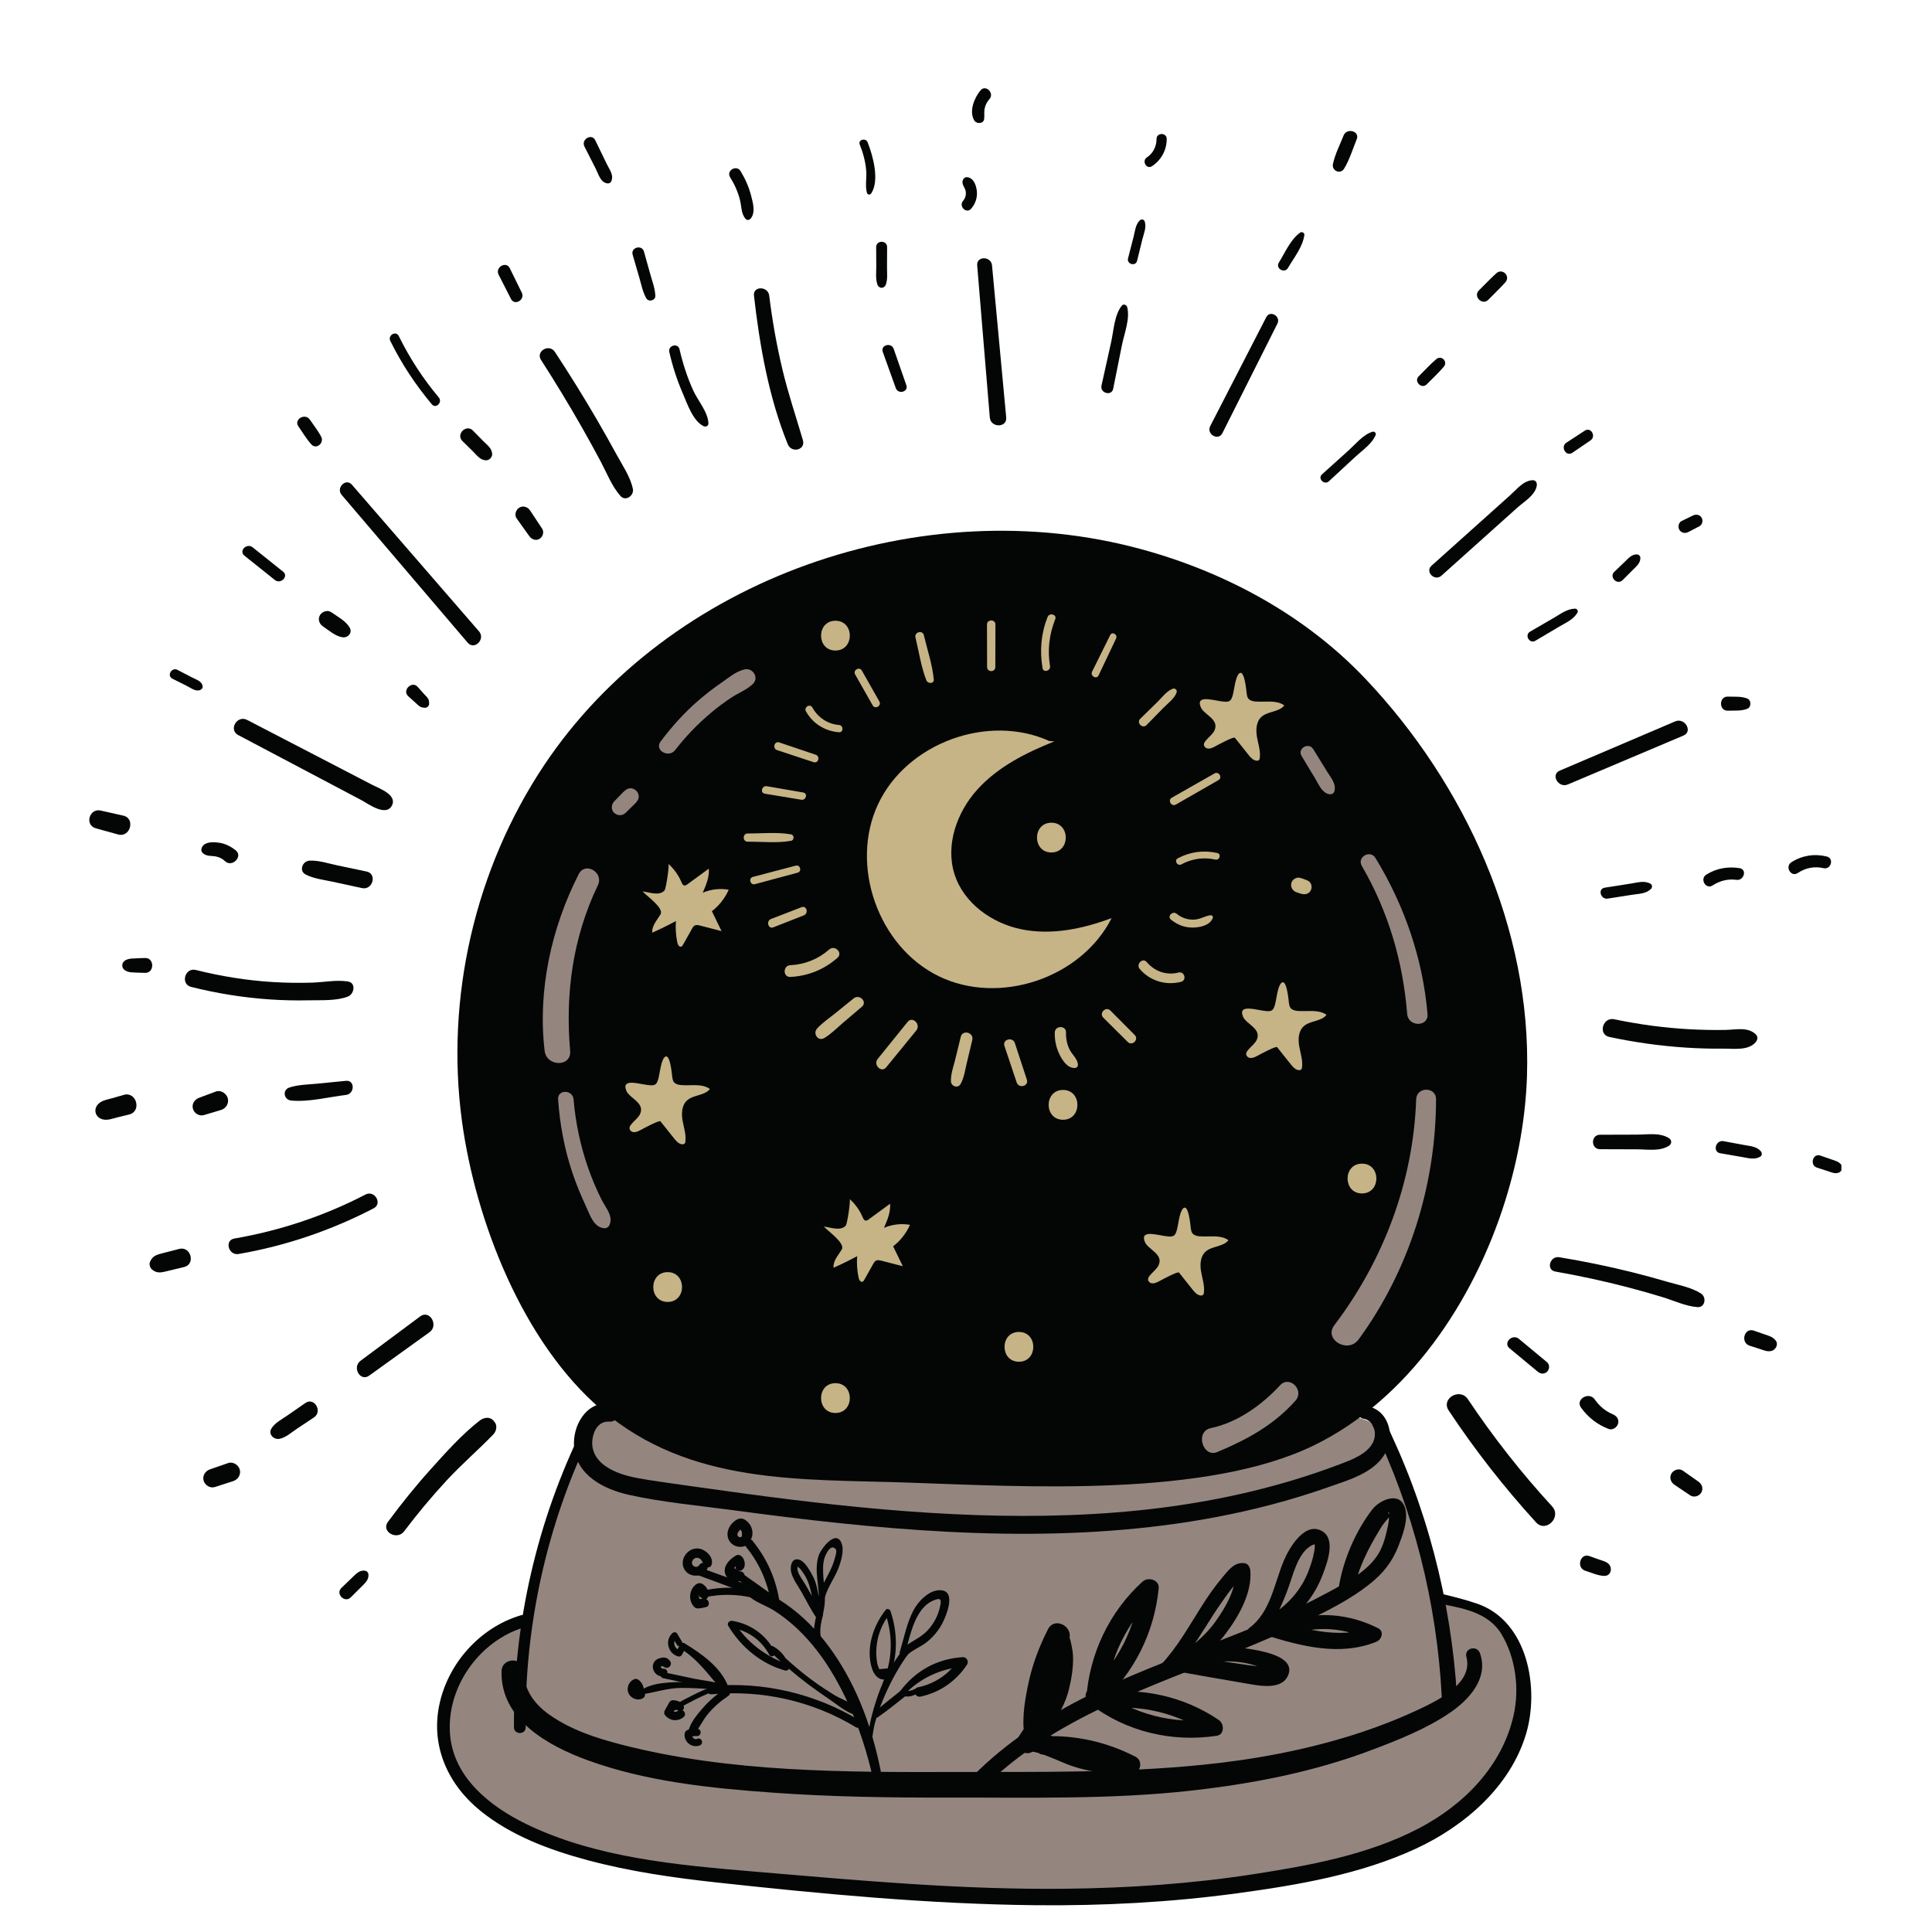 <svg xmlns="http://www.w3.org/2000/svg" xmlns:xlink="http://www.w3.org/1999/xlink" width="512" viewBox="0 0 384 384" height="512" preserveAspectRatio="xMidYMid meet"><defs><clipPath id="c21079c0bf"><path d="M 360.113 229.176 L 365.992 229.176 L 365.992 233.512 L 360.113 233.512 Z M 360.113 229.176 " clip-rule="nonzero"></path></clipPath></defs><path fill="#94867f" d="M 292.586 319.059 C 290.398 318.316 288.148 317.777 285.902 317.242 C 283.648 306.48 280.102 295.988 275.273 286.035 C 275.25 285.863 275.219 285.691 275.18 285.52 C 273.031 276.16 226.754 282.211 218.543 282.664 C 191.855 284.141 165.102 284.43 138.387 283.539 C 132.742 283.352 126.934 282.07 121.457 281.902 C 116.227 281.742 116.352 282.992 114.488 287.898 C 113.5 290.508 103.621 321.203 104.355 321.215 C 104.234 321.211 104.102 321.223 103.965 321.262 C 95.855 323.605 89.5 330.551 87.852 338.598 C 86.234 346.477 89.684 353.703 95.965 358.656 C 102.016 363.422 109.574 366.152 117.016 368.098 C 125.387 370.281 134.008 371.484 142.609 372.398 C 163.457 374.605 184.488 376.535 205.457 376.742 C 218.707 376.875 231.977 376.199 245.109 374.477 C 257.066 372.906 269.465 370.863 280.488 365.902 C 290.023 361.613 299.023 354.094 302.148 344.027 C 304.875 335.254 302.52 322.418 292.586 319.059 " fill-opacity="1" fill-rule="nonzero"></path><path fill="#040606" d="M 269.008 316.48 C 269.855 311.793 271.961 307.75 274.418 303.723 C 274.949 302.852 275.52 302.203 276.18 301.445 C 276.434 301.156 277.578 301.078 276.191 300.898 C 275.5 300.812 276.293 300.348 276.086 300.809 C 276.117 300.742 276.105 301.391 276.109 301.32 C 276.066 301.914 276.02 302.469 275.906 303.055 C 275.527 304.938 275 307.121 273.996 308.789 C 271.832 312.383 267.32 314.684 263.754 316.609 C 248.633 324.773 231.898 329.273 216.527 336.887 C 208.059 341.078 200.055 346.238 193.383 352.984 C 191.965 354.418 194.164 356.621 195.602 355.199 C 209.512 341.402 228.691 335.305 246.402 328.047 C 250.934 326.191 255.441 324.262 259.84 322.113 C 264.094 320.031 268.438 317.852 272.168 314.898 C 274.887 312.746 276.734 310.445 277.961 307.254 C 278.781 305.121 279.898 302.246 279.32 299.914 C 278.414 296.281 274.301 297.992 272.711 300.066 C 269.359 304.43 266.895 310.258 266.059 315.668 C 265.762 317.578 268.652 318.434 269.008 316.48 " fill-opacity="1" fill-rule="nonzero"></path><path fill="#040606" d="M 256.414 324.906 C 261.711 323.094 267.5 323.445 272.426 326.168 C 272.543 325.27 272.664 324.371 272.777 323.473 C 266.059 325.898 258.918 323.723 252.367 321.73 C 250.297 321.102 249.422 324.324 251.477 324.969 C 258.605 327.203 266.312 329.238 273.562 326.316 C 274.629 325.887 275.164 324.25 273.914 323.621 C 268.215 320.738 261.754 320.152 255.699 322.316 C 254.09 322.891 254.77 325.469 256.414 324.906 " fill-opacity="1" fill-rule="nonzero"></path><path fill="#040606" d="M 254.145 323.496 C 258.18 321.066 261.227 317.391 262.895 312.984 C 263.727 310.789 265.539 306.094 262.914 304.41 C 259.422 302.164 256.238 307.68 255.203 310.109 C 253.301 314.586 252.527 320.441 248.387 323.5 C 247.094 324.453 248.328 326.645 249.664 325.688 C 253.023 323.289 254.539 319.652 255.953 315.91 C 256.969 313.227 257.863 308.883 260.488 307.281 C 260.766 307.113 261.035 306.988 261.359 306.938 C 261.723 306.879 261.176 306.559 261.258 306.816 C 261.414 307.32 261.277 307.969 261.188 308.473 C 260.973 309.746 260.547 311.004 260.09 312.211 C 258.699 315.891 256.027 318.969 252.676 320.984 C 251.074 321.949 252.531 324.465 254.145 323.496 " fill-opacity="1" fill-rule="nonzero"></path><path fill="#040606" d="M 237.883 331.117 C 240.551 330.316 243.301 330.016 246.078 330.324 C 247.488 330.48 248.891 330.805 250.234 331.262 C 250.871 331.477 251.664 331.992 252.316 332.109 C 252.855 332.602 253.047 332.543 252.895 331.934 C 253.031 331.414 252.879 331.301 252.43 331.578 C 251.262 331.168 249.488 331.172 248.227 330.98 C 246.699 330.754 245.172 330.527 243.645 330.297 C 240.586 329.844 237.523 329.414 234.461 328.992 C 234.316 330.059 234.172 331.129 234.027 332.195 C 235.828 332.18 237.328 330.812 238.645 329.738 C 240.418 328.285 242.07 326.719 243.465 324.895 C 246.098 321.457 248.91 316.633 248.508 312.141 C 248.453 311.547 248.09 310.809 247.41 310.703 C 245.355 310.379 244.137 312.129 242.914 313.574 C 241.426 315.34 240.113 317.242 238.875 319.188 C 236.301 323.23 233.996 327.449 230.676 330.945 C 229.453 332.227 231.398 334.184 232.625 332.895 C 235.379 330 237.543 326.648 239.668 323.285 C 240.723 321.609 241.781 319.926 242.934 318.309 C 244.117 316.648 245.559 314.469 247.316 313.359 C 246.93 313.41 246.547 313.461 246.164 313.508 C 246.316 313.531 246.465 313.559 246.617 313.582 C 246.25 313.102 245.887 312.621 245.52 312.141 C 245.82 315.754 243.57 319.512 241.543 322.352 C 240.359 324.008 238.934 325.418 237.379 326.734 C 236.59 327.406 235.141 328.969 234.027 328.934 C 232.227 328.875 231.762 331.805 233.594 332.137 C 238.27 332.988 242.949 333.793 247.633 334.594 C 250.129 335.02 255.094 336.133 256.148 332.633 C 257.145 329.328 251.23 328.25 249.102 327.863 C 245.117 327.141 241.062 327.461 237.25 328.812 C 235.816 329.32 236.395 331.559 237.883 331.117 " fill-opacity="1" fill-rule="nonzero"></path><path fill="#040606" d="M 219.336 339.664 C 226.793 338.648 234.332 340.586 240.508 344.828 C 240.645 343.777 240.785 342.73 240.918 341.684 C 233.172 342.801 225.047 340.668 218.855 335.871 C 218.855 336.723 218.855 337.574 218.855 338.426 C 225.434 332.562 229.43 324.449 230.301 315.707 C 230.477 313.961 228.176 313.363 227.074 314.367 C 220.461 320.383 216.523 328.738 215.902 337.633 C 215.727 340.172 219.695 340.168 219.855 337.633 C 220.352 329.738 223.945 322.395 229.75 317.043 C 228.672 316.598 227.598 316.152 226.52 315.707 C 225.797 323.48 222.078 330.652 216.301 335.871 C 215.344 336.73 215.801 338.047 216.664 338.707 C 223.848 344.191 232.941 346.344 241.832 345 C 243.426 344.762 243.336 342.594 242.246 341.859 C 235.242 337.113 226.809 335.305 218.465 336.5 C 216.379 336.801 217.273 339.949 219.336 339.664 " fill-opacity="1" fill-rule="nonzero"></path><path fill="#040606" d="M 207.543 348.758 C 213.219 348.582 218.738 349.816 223.766 352.469 C 224.09 351.281 224.41 350.09 224.73 348.902 C 220.023 348.766 215.551 347.863 211.383 346.074 C 209.207 345.141 204.746 342.703 202.664 344.969 C 203.727 345.789 204.789 346.613 205.855 347.434 C 208.434 343.629 211.324 340.367 212.449 335.793 C 212.977 333.652 213.363 331.312 213.27 329.109 C 213.242 328.398 213.117 327.715 212.973 327.023 C 212.918 326.773 212.641 325.285 212.57 325.605 C 213.137 323.133 209.562 321.355 208.305 323.809 C 206.523 327.289 205.145 330.969 204.352 334.805 C 203.598 338.434 202.918 342.57 203.875 346.203 C 204.285 347.766 206.855 347.906 207.18 346.203 C 207.828 342.805 207.738 339.355 208.543 335.961 C 209.359 332.523 210.633 329.262 212.336 326.16 C 210.914 325.562 209.492 324.965 208.07 324.363 C 207.711 325.754 208.258 327.117 208.535 328.469 C 208.902 330.242 208.637 332.207 208.305 333.977 C 207.457 338.477 204.734 341.625 202.344 345.379 C 201.121 347.297 204.008 349.605 205.539 347.844 C 205.066 348.387 204.852 348.055 205.805 348.266 C 206.516 348.422 207.207 348.684 207.891 348.93 C 209.148 349.398 210.375 349.938 211.609 350.457 C 215.66 352.16 220.375 352.648 224.73 352.73 C 226.582 352.77 227.406 350.043 225.699 349.164 C 220.066 346.266 213.879 344.844 207.543 345.098 C 205.199 345.195 205.184 348.828 207.543 348.758 " fill-opacity="1" fill-rule="nonzero"></path><path fill="#040606" d="M 175.559 354.73 C 174.176 346.52 171.688 338.387 167.379 331.219 C 165.285 327.73 162.766 324.445 159.766 321.691 C 158.316 320.355 156.75 319.137 155.09 318.078 C 153.52 317.074 151.59 315.746 149.699 315.621 C 148.836 315.562 148.316 316.793 148.977 317.363 C 150.352 318.559 152.332 319.148 153.887 320.137 C 155.531 321.184 157.059 322.395 158.477 323.734 C 161.375 326.473 163.766 329.684 165.766 333.121 C 169.723 339.922 172.312 347.504 173.883 355.191 C 174.105 356.297 175.742 355.816 175.559 354.73 " fill-opacity="1" fill-rule="nonzero"></path><path fill="#040606" d="M 147.449 305.355 C 147.344 305.57 146.926 305.609 146.688 305.332 C 146.258 304.824 147.059 303.996 147.512 303.805 C 147.242 303.77 146.977 303.734 146.715 303.699 C 147.215 303.93 147.559 304.41 147.465 304.992 C 147.262 306.27 149.031 306.816 149.438 305.535 C 149.852 304.227 149.215 302.742 148.043 302.047 C 147.246 301.574 146.562 301.879 145.902 302.414 C 145.344 302.863 144.906 303.473 144.703 304.164 C 144.328 305.438 144.902 306.75 146.137 307.254 C 147.188 307.684 148.586 307.434 149.102 306.32 C 149.609 305.215 147.992 304.238 147.449 305.355 " fill-opacity="1" fill-rule="nonzero"></path><path fill="#040606" d="M 138.98 311.07 C 138.449 311.918 137.109 311.109 137.66 310.16 C 137.945 309.672 138.469 309.48 138.984 309.738 C 139.641 310.066 139.652 310.801 140.094 311.301 C 140.41 311.664 141.176 311.605 141.379 311.137 C 141.988 309.719 140.52 308.188 139.195 307.848 C 137.766 307.488 136.359 308.375 135.863 309.711 C 135.391 310.973 135.906 312.375 137.145 312.934 C 138.352 313.48 139.816 313.113 140.52 311.969 C 141.125 310.988 139.59 310.098 138.98 311.07 " fill-opacity="1" fill-rule="nonzero"></path><path fill="#040606" d="M 146.328 312.707 C 146.391 312.617 146.305 312.691 146.137 312.621 C 145.992 312.559 145.84 312.426 145.801 312.262 C 145.637 311.559 146.695 310.922 147.172 310.66 C 146.82 310.617 146.469 310.57 146.117 310.527 C 146.461 310.809 146.195 311.223 146.227 311.602 C 146.262 312.078 146.684 312.344 147.148 312.199 C 148.406 311.805 148.176 309.977 147.352 309.297 C 147.039 309.039 146.66 308.961 146.297 309.16 C 144.953 309.895 143.383 311.574 144.32 313.211 C 145.062 314.496 146.926 314.898 147.832 313.582 C 148.469 312.66 146.961 311.785 146.328 312.707 " fill-opacity="1" fill-rule="nonzero"></path><path fill="#040606" d="M 139.77 317.723 C 139.32 317.793 138.871 317.867 138.422 317.938 C 138.707 318.012 138.996 318.09 139.285 318.164 C 138.738 317.637 138.824 316.66 139.484 316.262 C 139.191 316.262 138.895 316.262 138.602 316.262 C 139.105 316.539 139.121 317.027 139.379 317.496 C 139.633 317.953 140.453 318.023 140.684 317.496 C 141.117 316.504 140.535 315.383 139.645 314.84 C 138.699 314.266 137.801 315.23 137.438 316.051 C 137.082 316.867 137.066 317.82 137.453 318.629 C 137.641 319.023 137.973 319.527 138.422 319.648 C 138.941 319.793 139.715 319.523 140.246 319.441 C 141.371 319.27 140.898 317.543 139.77 317.723 " fill-opacity="1" fill-rule="nonzero"></path><path fill="#040606" d="M 148.27 307.453 C 150.945 310.707 152.605 314.531 153.258 318.691 C 153.672 318.367 154.094 318.043 154.516 317.719 C 151.762 315.727 148.98 313.766 146.199 311.805 C 145.414 311.25 144.711 312.52 145.453 313.082 C 148.176 315.133 150.898 317.188 153.648 319.203 C 154.328 319.699 155.004 318.879 154.906 318.234 C 154.23 313.758 152.383 309.703 149.531 306.191 C 148.809 305.305 147.547 306.57 148.27 307.453 " fill-opacity="1" fill-rule="nonzero"></path><path fill="#040606" d="M 148.531 314.984 C 145.441 313.859 142.352 312.738 139.266 311.613 C 138.312 311.266 137.91 312.777 138.848 313.125 C 141.93 314.262 145.016 315.398 148.102 316.539 C 149.07 316.895 149.496 315.336 148.531 314.984 " fill-opacity="1" fill-rule="nonzero"></path><path fill="#040606" d="M 151.387 316.508 C 147.484 315.312 143.312 315.297 139.352 316.238 C 138.504 316.441 138.867 317.73 139.711 317.539 C 143.441 316.711 147.336 316.801 150.984 317.977 C 151.914 318.277 152.324 316.797 151.387 316.508 " fill-opacity="1" fill-rule="nonzero"></path><path fill="#040606" d="M 170.895 341.988 C 162.066 336.617 151.742 334.191 141.449 335.102 C 140.395 335.195 140.387 336.852 141.449 336.754 C 151.48 335.824 161.492 338.098 170.121 343.301 C 170.965 343.809 171.727 342.496 170.895 341.988 " fill-opacity="1" fill-rule="nonzero"></path><path fill="#040606" d="M 131.668 331.672 C 131.758 331.656 131.617 331.641 131.59 331.629 C 131.539 331.602 131.465 331.539 131.426 331.484 C 131.414 331.469 131.355 331.32 131.363 331.359 C 131.352 331.289 131.402 331.18 131.363 331.258 C 131.34 331.309 131.441 331.199 131.387 331.223 C 131.336 331.246 131.465 331.176 131.477 331.172 C 131.465 331.176 131.676 331.133 131.59 331.129 C 131.434 331.125 131.801 331.223 131.633 331.152 C 131.688 331.176 131.957 331.285 131.895 331.266 C 131.797 331.23 132.012 331.355 131.898 331.258 C 132.219 331.527 132.664 331.602 133.008 331.324 C 133.324 331.074 133.465 330.59 133.23 330.23 C 133.02 329.91 132.742 329.633 132.367 329.512 C 132.219 329.465 132.047 329.445 131.887 329.445 C 131.816 329.445 131.75 329.453 131.676 329.465 C 131.672 329.465 131.344 329.516 131.504 329.488 C 130.855 329.586 130.242 329.883 129.934 330.496 C 129.613 331.141 129.738 331.895 130.168 332.453 C 130.641 333.059 131.332 333.312 132.082 333.184 C 132.5 333.109 132.734 332.598 132.629 332.219 C 132.508 331.77 132.086 331.609 131.668 331.672 " fill-opacity="1" fill-rule="nonzero"></path><path fill="#040606" d="M 134.691 340.059 C 134.41 340.305 133.812 340.301 133.574 339.98 C 133.574 340.262 133.574 340.543 133.574 340.824 C 133.875 340.273 134.176 339.727 134.477 339.176 C 134.238 339.312 133.996 339.449 133.762 339.586 C 134.324 339.602 134.684 340.078 135.246 340.078 C 135.609 340.078 135.961 339.758 135.945 339.379 C 135.895 338.348 134.633 337.957 133.762 337.926 C 133.477 337.914 133.18 338.09 133.039 338.336 C 132.734 338.883 132.43 339.43 132.125 339.98 C 131.992 340.223 131.953 340.59 132.125 340.824 C 133.027 342.051 134.73 342.273 135.891 341.258 C 136.711 340.539 135.508 339.332 134.691 340.059 " fill-opacity="1" fill-rule="nonzero"></path><path fill="#040606" d="M 138.469 345.625 C 137.996 345.852 137.438 345.172 137.555 344.762 C 137.387 344.934 137.215 345.102 137.043 345.273 C 137.562 345.059 138 345.047 138.555 345.059 C 139.363 345.07 139.543 343.836 138.746 343.637 C 138.059 343.465 137.094 343.559 136.48 343.938 C 135.895 344.297 136.02 345.23 136.258 345.758 C 136.766 346.859 138.098 347.395 139.195 346.867 C 139.543 346.695 139.637 346.199 139.449 345.883 C 139.242 345.527 138.82 345.457 138.469 345.625 " fill-opacity="1" fill-rule="nonzero"></path><path fill="#040606" d="M 127.156 336.047 C 126.5 336.305 126.148 335.57 126.812 335.273 C 126.465 335.23 126.121 335.184 125.773 335.145 C 126.09 335.41 126.266 335.711 126.27 336.133 C 126.277 337.254 128.035 337.258 128.008 336.133 C 127.988 335.285 127.645 334.477 126.984 333.93 C 126.664 333.66 126.324 333.621 125.945 333.797 C 124.953 334.258 124.484 335.527 124.91 336.527 C 125.336 337.516 126.586 338.059 127.594 337.641 C 128.004 337.469 128.301 337.094 128.172 336.625 C 128.062 336.23 127.57 335.879 127.156 336.047 " fill-opacity="1" fill-rule="nonzero"></path><path fill="#040606" d="M 143.996 335.754 C 142.391 336.816 140.922 338.051 139.664 339.512 C 138.566 340.785 137.164 342.426 136.828 344.105 C 136.707 344.691 137.453 345.27 137.914 344.742 C 139.012 343.488 139.664 341.891 140.758 340.605 C 141.918 339.234 143.27 338.066 144.766 337.07 C 145.574 336.527 144.82 335.215 143.996 335.754 " fill-opacity="1" fill-rule="nonzero"></path><path fill="#040606" d="M 142.039 335.043 C 139.172 336.066 136.508 337.488 133.863 338.98 C 133.301 339.297 133.805 340.16 134.367 339.844 C 136.941 338.395 139.52 337.004 142.305 336.008 C 142.902 335.793 142.645 334.824 142.039 335.043 " fill-opacity="1" fill-rule="nonzero"></path><path fill="#040606" d="M 131.777 333.543 C 133.93 334.004 136.082 334.469 138.23 334.93 C 139.805 335.266 141.484 335.77 143.105 335.656 C 143.652 335.617 143.746 334.898 143.234 334.715 C 141.656 334.148 139.824 334.039 138.172 333.691 C 136.145 333.266 134.117 332.84 132.094 332.41 C 131.355 332.258 131.039 333.387 131.777 333.543 " fill-opacity="1" fill-rule="nonzero"></path><path fill="#040606" d="M 142.336 334.641 C 139.617 334.496 136.895 334.227 134.172 334.348 C 131.973 334.441 129.23 334.637 127.422 335.984 C 127.035 336.273 127.27 336.809 127.738 336.738 C 130.285 336.371 132.59 335.535 135.234 335.492 C 137.602 335.457 139.969 335.66 142.336 335.773 C 143.062 335.805 143.059 334.68 142.336 334.641 " fill-opacity="1" fill-rule="nonzero"></path><path fill="#040606" d="M 135.562 326.32 C 135.242 325.785 134.926 325.246 134.602 324.711 C 134.398 324.363 133.945 324.332 133.66 324.586 C 132.059 326.008 132.766 328.688 134.801 329.227 C 135.07 329.297 135.387 329.18 135.523 328.934 C 135.781 328.461 136.043 327.988 136.301 327.516 C 136.004 327.594 135.703 327.672 135.406 327.75 C 138.793 329.914 140.953 333.023 143.523 336.004 C 143.996 336.551 145.012 335.969 144.762 335.285 C 143.316 331.371 139.469 328.719 136.066 326.621 C 135.773 326.441 135.336 326.547 135.172 326.855 C 134.918 327.332 134.668 327.809 134.418 328.285 C 134.656 328.188 134.898 328.09 135.141 327.992 C 133.953 327.695 133.621 326.254 134.512 325.441 C 134.195 325.398 133.879 325.359 133.562 325.316 C 133.891 325.852 134.219 326.383 134.551 326.914 C 134.945 327.555 135.953 326.973 135.562 326.32 " fill-opacity="1" fill-rule="nonzero"></path><path fill="#040606" d="M 163.848 318.191 C 164.098 315.961 165.805 313.867 166.602 311.797 C 167.141 310.398 167.855 308.184 167.25 306.688 C 166.121 303.902 163.156 307.848 162.715 309.188 C 161.715 312.242 162.98 315.469 162.727 318.582 C 162.531 320.973 160.305 326.203 163.324 327.766 C 163.477 327.844 163.652 327.715 163.609 327.543 C 163.23 325.969 162.879 324.77 163.121 323.125 C 163.328 321.754 163.727 320.41 163.887 319.027 C 164.137 316.887 163.688 314.785 163.605 312.648 C 163.559 311.43 163.59 310.156 164.125 309.031 C 164.422 308.414 165.227 306.891 166.113 307.918 C 166.445 308.301 165.883 309.805 165.762 310.238 C 164.98 312.992 162.832 315.328 162.5 318.191 C 162.402 319.051 163.754 319.047 163.848 318.191 " fill-opacity="1" fill-rule="nonzero"></path><path fill="#040606" d="M 163.512 320.867 C 162.613 318.316 162.805 315.465 161.465 313.082 C 160.91 312.102 159.926 310.191 158.676 309.953 C 157.301 309.688 157.027 311.359 157.227 312.367 C 157.512 313.82 158.684 315.289 159.383 316.559 C 160.344 318.297 161.234 320.094 162.387 321.719 C 162.832 322.344 163.691 321.812 163.398 321.125 C 162.48 318.953 161.195 316.93 160.039 314.879 C 159.629 314.148 158.344 312.535 158.504 311.668 C 158.586 311.227 158.273 311.258 158.777 311.566 C 158.996 311.703 159.281 312.129 159.402 312.289 C 161.465 314.957 161.254 318.113 162.379 321.176 C 162.637 321.879 163.766 321.586 163.512 320.867 " fill-opacity="1" fill-rule="nonzero"></path><path fill="#040606" d="M 153.996 328.266 C 152.281 324.984 149.215 322.75 145.555 322.156 C 144.984 322.062 144.418 322.617 144.762 323.184 C 147.305 327.379 151.27 330.695 156.035 332.027 C 156.516 332.164 157.008 331.699 156.855 331.207 C 156.32 329.465 155.262 328.098 153.66 327.215 C 153.09 326.895 152.473 327.656 152.953 328.129 C 155.312 330.469 157.816 332.645 160.469 334.645 C 161.773 335.625 163.102 336.586 164.465 337.492 C 165.973 338.5 167.516 339.82 169.164 340.551 C 170.145 340.988 170.949 339.699 170.02 339.086 C 168.66 338.191 167.078 337.668 165.676 336.805 C 164.285 335.945 162.918 335.047 161.602 334.082 C 158.812 332.043 156.223 329.742 153.777 327.305 C 153.543 327.609 153.309 327.914 153.074 328.219 C 154.434 328.977 155.238 330.023 155.57 331.562 C 155.844 331.289 156.117 331.016 156.391 330.742 C 152.051 329.109 148.453 326.438 145.973 322.477 C 145.707 322.82 145.445 323.164 145.18 323.508 C 148.547 324.008 151.285 325.902 152.906 328.902 C 153.293 329.617 154.371 328.984 153.996 328.266 " fill-opacity="1" fill-rule="nonzero"></path><path fill="#040606" d="M 180.191 329.078 C 181.367 327.895 183.066 327.336 184.355 326.262 C 185.539 325.277 186.555 324.051 187.277 322.691 C 188.023 321.277 190.031 316.539 187.262 316.102 C 184.887 315.727 182.547 318.203 181.562 320.055 C 180.242 322.555 179.703 325.441 178.902 328.133 C 178.699 328.805 179.754 329.094 179.949 328.418 C 180.914 325.059 181.871 319.516 185.633 318.066 C 186.59 317.699 187.164 317.582 186.926 318.918 C 186.824 319.477 186.68 320.023 186.492 320.555 C 186.047 321.816 185.332 322.988 184.438 323.977 C 182.883 325.703 180.652 326.34 179.055 327.938 C 178.32 328.676 179.461 329.816 180.191 329.078 " fill-opacity="1" fill-rule="nonzero"></path><path fill="#040606" d="M 179.754 327.461 C 177.562 330.352 175.641 333.566 174.477 337.016 C 173.402 340.184 172.184 344.309 172.59 347.68 C 172.605 347.84 172.836 347.895 172.887 347.719 C 173.387 346.008 173.453 344.184 173.906 342.449 C 174.375 340.648 175.039 338.906 175.773 337.199 C 177.164 333.973 178.816 330.957 180.953 328.164 C 181.5 327.453 180.289 326.754 179.754 327.461 " fill-opacity="1" fill-rule="nonzero"></path><path fill="#040606" d="M 176.27 334.879 C 178.371 330.203 178.645 325.074 176.992 320.215 C 176.871 319.855 176.34 319.613 176.055 319.965 C 173.555 323.078 172.051 327.621 173.297 331.578 C 173.656 332.727 174.473 333.902 175.812 333.809 C 177.012 333.723 178.059 332.586 177.254 331.5 C 177.062 331.242 176.633 331.242 176.539 331.594 C 175.945 331.648 175.344 331.707 174.75 331.762 C 174.652 331.508 174.559 331.254 174.461 330.996 C 174.324 330.512 174.254 329.98 174.207 329.477 C 174.121 328.484 174.164 327.492 174.32 326.508 C 174.66 324.391 175.527 322.453 176.848 320.758 C 176.535 320.676 176.223 320.594 175.914 320.512 C 177.539 325.086 177.414 329.957 175.484 334.422 C 175.254 334.949 176.031 335.418 176.27 334.879 " fill-opacity="1" fill-rule="nonzero"></path><path fill="#040606" d="M 182.977 337.211 C 186.84 336.383 190.062 334.121 192.223 330.828 C 192.617 330.234 192.109 329.32 191.387 329.367 C 186.191 329.699 181.926 332.074 178.832 336.238 C 178.621 336.523 178.848 336.953 179.156 337.035 C 180.555 337.41 181.797 337.164 182.805 336.098 C 183.129 335.754 182.699 335.121 182.277 335.414 C 181.41 336.02 180.484 336.281 179.445 335.988 C 179.523 336.289 179.605 336.594 179.684 336.898 C 182.668 333.656 186.992 331.602 191.387 331.309 C 191.105 330.824 190.828 330.336 190.547 329.848 C 188.652 332.75 185.848 334.633 182.469 335.367 C 181.27 335.629 181.777 337.469 182.977 337.211 " fill-opacity="1" fill-rule="nonzero"></path><path fill="#040606" d="M 179.113 335.969 C 177.285 337.43 175.426 338.852 173.703 340.434 C 173.219 340.875 173.859 341.738 174.414 341.355 C 176.391 340 178.242 338.469 180.129 336.984 C 180.852 336.414 179.828 335.398 179.113 335.969 " fill-opacity="1" fill-rule="nonzero"></path><path fill="#040606" d="M 299.223 238.512 C 292.875 258.883 279.738 278.207 261.191 287.258 C 239.852 297.68 203.711 295.473 180.57 294.68 C 158.973 293.941 137.199 295.191 119.582 280.207 C 103.887 266.852 94.488 242.613 91.809 222.773 C 88.508 198.297 94.422 172.688 108.117 152.137 C 133.031 114.754 183.406 97.359 226.762 109.137 C 243.527 113.688 259.379 122.262 271.336 134.859 C 291.215 155.82 304.43 184.715 303.5 213.875 C 303.246 221.852 301.789 230.27 299.223 238.512 " fill-opacity="1" fill-rule="nonzero"></path><path fill="#040606" d="M 121.094 278.914 C 116.426 278.594 113.75 283.453 114.102 287.609 C 114.566 293.207 120.02 295.996 124.922 297.094 C 131.637 298.602 138.656 299.211 145.473 300.133 C 152.625 301.098 159.781 302 166.957 302.746 C 195.414 305.715 224.68 306.402 252.57 299.09 C 256.492 298.059 260.379 296.871 264.203 295.52 C 267.395 294.391 271.016 293.34 273.574 291.02 C 275.578 289.199 276.711 286.629 276.109 283.926 C 275.566 281.492 273.852 279.66 271.316 279.461 C 269.895 279.352 269.543 281.762 270.977 281.98 C 273.082 282.301 273.742 284.801 272.941 286.574 C 271.855 288.98 268.602 290.164 266.316 291.027 C 260.625 293.191 254.785 294.969 248.867 296.395 C 236.977 299.27 224.789 300.699 212.574 301.137 C 187.895 302.031 163.262 299.062 138.871 295.594 C 135.508 295.117 132.133 294.664 128.773 294.133 C 126.109 293.711 123.301 293.203 120.953 291.801 C 118.844 290.543 117.43 288.648 117.75 286.109 C 117.984 284.258 119.039 282.422 121.094 282.566 C 123.438 282.727 123.43 279.074 121.094 278.914 " fill-opacity="1" fill-rule="nonzero"></path><path fill="#040606" d="M 115.836 283.781 C 106.734 302.273 102.027 322.707 102.152 343.324 C 102.164 344.824 104.5 344.824 104.484 343.324 C 104.23 323.09 108.691 302.977 117.516 284.762 C 118.055 283.641 116.387 282.656 115.836 283.781 " fill-opacity="1" fill-rule="nonzero"></path><path fill="#040606" d="M 272.727 283.129 C 280.938 300 285.582 318.516 286.562 337.238 C 286.664 339.18 289.711 339.188 289.594 337.238 C 288.43 318.012 283.516 299.094 274.941 281.832 C 274.203 280.355 272.008 281.652 272.727 283.129 " fill-opacity="1" fill-rule="nonzero"></path><path fill="#040606" d="M 99.688 332.176 C 99.449 341.797 108.984 347.012 116.824 349.871 C 128.539 354.141 141.324 355.422 153.676 356.312 C 165.141 357.133 176.637 357.309 188.121 357.281 C 204.41 357.246 220.75 357.707 236.965 355.879 C 249.09 354.512 261.145 352.172 272.582 347.844 C 277.891 345.84 283.508 343.621 288.211 340.406 C 292.031 337.793 295.902 333.562 294.156 328.59 C 293.566 326.914 290.984 327.574 291.461 329.332 C 292.766 334.168 286.738 337.461 283.188 339.191 C 278.578 341.434 273.793 343.301 268.906 344.84 C 259.207 347.895 249.156 349.746 239.047 350.766 C 222.793 352.402 206.516 352.16 190.203 352.195 C 168.059 352.246 145.109 352.324 123.527 346.758 C 118.523 345.469 113.426 343.809 109.168 340.793 C 106.125 338.641 104.098 335.73 104.113 332.176 C 104.133 329.32 99.758 329.328 99.688 332.176 " fill-opacity="1" fill-rule="nonzero"></path><path fill="#040606" d="M 103.52 321.051 C 95.344 323.484 88.938 330.699 87.273 339.055 C 85.645 347.242 89.121 354.75 95.457 359.891 C 101.555 364.84 109.172 367.676 116.676 369.695 C 125.113 371.965 133.801 373.215 142.477 374.16 C 163.488 376.453 184.688 378.457 205.828 378.676 C 219.18 378.812 232.559 378.109 245.793 376.32 C 257.848 374.691 270.348 372.57 281.461 367.418 C 291.074 362.961 300.145 355.152 303.297 344.695 C 306.043 335.586 303.668 322.25 293.656 318.762 C 291.32 317.949 288.922 317.367 286.523 316.777 C 285.25 316.465 284.719 318.484 285.984 318.723 C 290.617 319.613 295.785 320.414 298.438 324.812 C 301.246 329.477 302.027 335.605 300.852 340.875 C 298.582 351.051 290.914 358.777 281.891 363.457 C 271.781 368.707 260.09 370.82 248.93 372.543 C 236.703 374.422 224.324 375.258 211.961 375.402 C 191.203 375.645 170.574 373.742 149.91 371.992 C 134.742 370.707 118.391 369.281 104.52 362.504 C 97.395 359.023 90.188 353.32 89.457 344.828 C 88.648 335.438 95.227 326.141 104.18 323.449 C 105.707 322.992 105.059 320.594 103.52 321.051 " fill-opacity="1" fill-rule="nonzero"></path><path fill="#c6b486" d="M 208.555 147.285 C 196.348 141.758 180.23 147.699 174.531 159.824 C 168.828 171.949 174.531 188.148 186.574 194.027 C 198.621 199.902 214.898 194.43 220.949 182.473 C 215.266 184.613 209.066 185.906 203.109 184.723 C 197.152 183.539 191.512 179.5 189.699 173.703 C 187.887 167.91 190.191 161.418 194.262 156.918 C 198.332 152.418 203.926 149.602 209.562 147.359 L 208.555 147.285 " fill-opacity="1" fill-rule="nonzero"></path><path fill="#c6b486" d="M 261.945 201.043 C 260.684 200.84 259.285 201.035 257.984 200.938 C 257.414 200.895 256.785 200.75 256.465 200.277 C 256.289 200.012 256.234 199.684 256.188 199.371 C 256.125 198.953 255.762 194.234 254.625 195.426 C 253.871 196.211 253.695 198.938 253.328 199.969 C 253.219 200.266 253.102 200.582 252.852 200.77 C 252.543 201.004 252.121 200.992 251.734 200.965 C 249.855 200.84 246.008 199.418 247.043 202.027 C 247.652 203.57 250.812 204.438 249.785 206.684 C 249.195 207.973 246.938 209.027 247.938 210.027 C 248.434 210.527 249.273 210.207 249.891 209.867 C 250.316 209.629 253.609 207.844 253.84 208.133 C 254.734 209.262 255.633 210.387 256.527 211.512 C 256.949 212.043 257.445 212.613 258.117 212.695 C 258.301 212.715 258.5 212.691 258.625 212.562 C 258.742 212.449 258.777 212.277 258.793 212.117 C 258.961 210.719 258.469 209.34 258.23 207.953 C 257.984 206.562 258.066 204.957 259.098 204 C 260.367 202.824 262.605 203.07 263.664 201.703 C 263.145 201.332 262.559 201.141 261.945 201.043 " fill-opacity="1" fill-rule="nonzero"></path><path fill="#c6b486" d="M 242.441 245.836 C 241.18 245.633 239.781 245.832 238.48 245.734 C 237.91 245.688 237.281 245.543 236.965 245.07 C 236.785 244.805 236.73 244.477 236.684 244.164 C 236.621 243.746 236.258 239.031 235.121 240.219 C 234.371 241.004 234.191 243.734 233.824 244.762 C 233.719 245.059 233.602 245.375 233.348 245.562 C 233.039 245.797 232.617 245.785 232.23 245.758 C 230.352 245.633 226.508 244.211 227.539 246.82 C 228.148 248.363 231.309 249.23 230.281 251.477 C 229.691 252.766 227.434 253.824 228.434 254.824 C 228.93 255.32 229.77 255 230.391 254.656 C 230.816 254.422 234.109 252.637 234.336 252.93 C 235.234 254.055 236.129 255.176 237.023 256.305 C 237.449 256.836 237.941 257.41 238.617 257.488 C 238.797 257.508 238.996 257.484 239.125 257.355 C 239.238 257.242 239.27 257.07 239.289 256.91 C 239.453 255.512 238.965 254.133 238.727 252.746 C 238.484 251.359 238.562 249.75 239.594 248.793 C 240.863 247.617 243.102 247.863 244.16 246.496 C 243.641 246.129 243.059 245.93 242.441 245.836 " fill-opacity="1" fill-rule="nonzero"></path><path fill="#c6b486" d="M 253.547 139.539 C 252.285 139.34 250.883 139.535 249.586 139.438 C 249.016 139.395 248.387 139.25 248.066 138.777 C 247.887 138.512 247.836 138.184 247.789 137.867 C 247.727 137.453 247.363 132.734 246.227 133.922 C 245.477 134.711 245.297 137.441 244.93 138.469 C 244.824 138.766 244.707 139.078 244.453 139.27 C 244.145 139.504 243.719 139.488 243.336 139.465 C 241.453 139.34 237.613 137.914 238.645 140.527 C 239.254 142.066 242.414 142.938 241.387 145.184 C 240.797 146.473 238.539 147.531 239.535 148.527 C 240.035 149.027 240.875 148.711 241.492 148.363 C 241.922 148.129 245.215 146.34 245.441 146.633 C 246.34 147.758 247.234 148.883 248.129 150.008 C 248.555 150.543 249.047 151.117 249.723 151.191 C 249.902 151.215 250.102 151.188 250.23 151.062 C 250.344 150.945 250.375 150.777 250.395 150.617 C 250.559 149.219 250.07 147.836 249.828 146.453 C 249.59 145.062 249.668 143.457 250.699 142.5 C 251.969 141.324 254.207 141.57 255.266 140.207 C 254.746 139.832 254.164 139.637 253.547 139.539 " fill-opacity="1" fill-rule="nonzero"></path><path fill="#c6b486" d="M 139.379 215.777 C 138.117 215.578 136.715 215.773 135.418 215.676 C 134.848 215.633 134.219 215.488 133.898 215.016 C 133.719 214.75 133.668 214.422 133.621 214.109 C 133.559 213.691 133.195 208.973 132.059 210.164 C 131.309 210.949 131.129 213.68 130.762 214.707 C 130.656 215.004 130.539 215.32 130.285 215.512 C 129.977 215.742 129.555 215.73 129.168 215.703 C 127.289 215.582 123.445 214.152 124.477 216.766 C 125.086 218.305 128.246 219.176 127.219 221.422 C 126.629 222.711 124.371 223.77 125.367 224.766 C 125.867 225.266 126.711 224.949 127.324 224.602 C 127.754 224.367 131.047 222.582 131.273 222.871 C 132.172 223.996 133.066 225.121 133.965 226.25 C 134.387 226.781 134.879 227.355 135.555 227.434 C 135.734 227.453 135.934 227.43 136.062 227.301 C 136.18 227.184 136.207 227.016 136.23 226.855 C 136.391 225.457 135.902 224.078 135.66 222.691 C 135.422 221.301 135.5 219.695 136.535 218.738 C 137.801 217.562 140.039 217.809 141.098 216.445 C 140.578 216.07 139.996 215.875 139.379 215.777 " fill-opacity="1" fill-rule="nonzero"></path><path fill="#c6b486" d="M 179.25 246.047 C 179.906 245.258 180.453 244.383 180.863 243.441 C 179.133 243.145 177.316 243.355 175.699 244.039 C 176.363 242.516 177.043 240.91 176.91 239.254 C 175.492 240.289 174.074 241.328 172.66 242.367 C 172.48 242.496 172.281 242.633 172.062 242.605 C 171.746 242.566 171.582 242.219 171.461 241.93 C 170.875 240.551 169.984 239.305 168.867 238.309 C 169.113 238.531 168.406 243.258 168.102 243.598 C 167.07 244.738 165.152 243.969 163.746 243.785 C 164.566 244.711 168.051 247.086 167.309 248.344 C 166.613 249.512 165.531 250.633 165.68 251.977 C 167.27 251.27 168.832 250.5 170.367 249.672 C 170.262 251.105 170.355 252.555 170.656 253.965 C 170.742 254.371 171.027 254.887 171.426 254.754 C 171.602 254.695 171.707 254.516 171.797 254.352 C 172.387 253.301 172.977 252.25 173.566 251.195 C 173.699 250.957 173.844 250.711 174.082 250.578 C 174.41 250.391 174.82 250.48 175.191 250.574 C 176.605 250.941 178.023 251.305 179.438 251.668 C 178.801 250.352 178.16 249.031 177.52 247.715 C 178.152 247.227 178.738 246.664 179.25 246.047 " fill-opacity="1" fill-rule="nonzero"></path><path fill="#c6b486" d="M 143.227 179.438 C 143.879 178.648 144.43 177.773 144.84 176.836 C 143.105 176.535 141.293 176.746 139.676 177.434 C 140.34 175.906 141.016 174.305 140.883 172.645 C 139.469 173.684 138.051 174.719 136.637 175.758 C 136.457 175.887 136.258 176.023 136.035 176 C 135.723 175.957 135.559 175.613 135.438 175.32 C 134.852 173.941 133.961 172.695 132.844 171.699 C 133.09 171.926 132.379 176.648 132.074 176.992 C 131.047 178.129 129.129 177.359 127.723 177.176 C 128.543 178.102 132.027 180.48 131.281 181.738 C 130.59 182.902 129.504 184.023 129.656 185.371 C 131.246 184.66 132.809 183.891 134.344 183.062 C 134.238 184.5 134.332 185.945 134.633 187.355 C 134.719 187.762 135.004 188.277 135.402 188.145 C 135.578 188.086 135.684 187.91 135.773 187.746 C 136.363 186.695 136.953 185.641 137.543 184.586 C 137.676 184.352 137.82 184.105 138.059 183.969 C 138.387 183.781 138.797 183.871 139.164 183.969 C 140.582 184.332 142 184.695 143.414 185.062 C 142.773 183.742 142.133 182.426 141.492 181.109 C 142.129 180.617 142.711 180.055 143.227 179.438 " fill-opacity="1" fill-rule="nonzero"></path><path fill="#c6b486" d="M 270.703 237.203 C 274.512 237.203 274.52 231.285 270.703 231.285 C 266.895 231.285 266.887 237.203 270.703 237.203 " fill-opacity="1" fill-rule="nonzero"></path><path fill="#c6b486" d="M 166.051 280.84 C 169.859 280.84 169.867 274.918 166.051 274.918 C 162.246 274.918 162.238 280.84 166.051 280.84 " fill-opacity="1" fill-rule="nonzero"></path><path fill="#c6b486" d="M 166.051 129.297 C 169.859 129.297 169.867 123.379 166.051 123.379 C 162.246 123.379 162.238 129.297 166.051 129.297 " fill-opacity="1" fill-rule="nonzero"></path><path fill="#c6b486" d="M 208.973 169.434 C 212.777 169.434 212.785 163.52 208.973 163.52 C 205.164 163.52 205.152 169.434 208.973 169.434 " fill-opacity="1" fill-rule="nonzero"></path><path fill="#c6b486" d="M 132.703 258.77 C 136.512 258.77 136.516 252.848 132.703 252.848 C 128.895 252.848 128.887 258.77 132.703 258.77 " fill-opacity="1" fill-rule="nonzero"></path><path fill="#c6b486" d="M 211.285 222.559 C 215.094 222.559 215.102 216.637 211.285 216.637 C 207.477 216.637 207.469 222.559 211.285 222.559 " fill-opacity="1" fill-rule="nonzero"></path><path fill="#c6b486" d="M 202.52 270.656 C 206.328 270.656 206.332 264.738 202.52 264.738 C 198.711 264.738 198.703 270.656 202.52 270.656 " fill-opacity="1" fill-rule="nonzero"></path><path fill="#94867f" d="M 115.035 173.727 C 109.582 184.422 106.836 196.871 108.25 208.859 C 108.625 212.035 113.605 212.148 113.32 208.859 C 112.324 197.484 113.852 186.301 118.836 175.949 C 120.055 173.418 116.332 171.188 115.035 173.727 " fill-opacity="1" fill-rule="nonzero"></path><path fill="#94867f" d="M 281.477 218.496 C 280.902 234.82 275.047 250.406 265.207 263.398 C 263.047 266.25 267.922 269.117 270.035 266.223 C 280.094 252.477 285.387 235.496 285.426 218.496 C 285.434 215.945 281.566 215.957 281.477 218.496 " fill-opacity="1" fill-rule="nonzero"></path><path fill="#94867f" d="M 124.336 161.562 C 124.723 161.184 125.109 160.809 125.492 160.434 C 125.93 160.008 126.406 159.602 126.73 159.082 C 127.578 157.742 125.891 156.055 124.547 156.898 C 124.027 157.227 123.625 157.699 123.195 158.137 C 122.82 158.523 122.445 158.91 122.07 159.293 C 121.484 159.895 121.426 160.973 122.07 161.562 C 122.715 162.156 123.695 162.188 124.336 161.562 " fill-opacity="1" fill-rule="nonzero"></path><path fill="#94867f" d="M 134.199 149.074 C 136.301 146.348 138.711 143.855 141.348 141.645 C 142.648 140.551 144.012 139.535 145.434 138.602 C 146.855 137.668 148.43 137.117 149.656 135.918 C 150.918 134.684 149.609 132.668 147.984 133.051 C 146.215 133.465 144.84 134.695 143.367 135.711 C 141.812 136.781 140.312 137.941 138.879 139.172 C 136.039 141.617 133.547 144.391 131.301 147.383 C 130 149.117 132.906 150.754 134.199 149.074 " fill-opacity="1" fill-rule="nonzero"></path><path fill="#94867f" d="M 258.703 150.258 C 259.602 151.75 260.504 153.242 261.402 154.734 C 262.109 155.906 262.715 157.539 264.172 157.852 C 264.625 157.945 265.098 157.719 265.23 157.254 C 265.625 155.789 264.496 154.539 263.766 153.355 C 262.852 151.871 261.934 150.387 261.02 148.902 C 260.113 147.434 257.805 148.77 258.703 150.258 " fill-opacity="1" fill-rule="nonzero"></path><path fill="#94867f" d="M 270.676 172.109 C 275.965 181.219 278.844 191.098 279.695 201.566 C 279.91 204.133 283.938 204.152 283.727 201.566 C 282.828 190.629 279.102 179.859 273.379 170.531 C 272.324 168.816 269.656 170.359 270.676 172.109 " fill-opacity="1" fill-rule="nonzero"></path><path fill="#c6b486" d="M 257.691 177.34 C 258.078 177.465 258.469 177.629 258.867 177.703 C 259.586 177.836 260.281 177.566 260.574 176.863 C 260.84 176.242 260.633 175.379 259.984 175.059 C 259.5 174.82 258.98 174.668 258.473 174.496 C 257.742 174.254 256.832 174.777 256.66 175.523 C 256.477 176.34 256.906 177.074 257.691 177.34 " fill-opacity="1" fill-rule="nonzero"></path><path fill="#94867f" d="M 110.926 218.496 C 111.27 223.43 112.172 228.309 113.738 233.004 C 114.488 235.25 115.383 237.449 116.391 239.59 C 117.199 241.297 117.961 244.031 120.172 244.121 C 120.52 244.133 120.918 243.914 121.078 243.602 C 121.996 241.781 120.422 240.121 119.609 238.52 C 118.566 236.449 117.66 234.32 116.898 232.133 C 115.359 227.723 114.391 223.148 114 218.496 C 113.836 216.543 110.789 216.508 110.926 218.496 " fill-opacity="1" fill-rule="nonzero"></path><path fill="#c6b486" d="M 190.961 206.074 C 190.582 207.609 190.207 209.141 189.832 210.676 C 189.488 212.07 188.949 213.504 189.008 214.945 C 189.051 215.93 190.402 216.379 190.918 215.461 C 191.629 214.211 191.816 212.707 192.148 211.316 C 192.516 209.781 192.883 208.242 193.25 206.707 C 193.605 205.219 191.324 204.586 190.961 206.074 " fill-opacity="1" fill-rule="nonzero"></path><path fill="#c6b486" d="M 180.398 203.109 C 178.418 205.559 176.438 208.012 174.457 210.461 C 173.504 211.637 175.168 213.328 176.137 212.141 C 178.129 209.699 180.121 207.262 182.113 204.82 C 183.094 203.625 181.379 201.898 180.398 203.109 " fill-opacity="1" fill-rule="nonzero"></path><path fill="#c6b486" d="M 169.664 198.441 C 168.441 199.434 167.215 200.426 165.988 201.418 C 164.789 202.391 163.398 203.305 162.379 204.461 C 161.52 205.441 162.609 207.047 163.82 206.328 C 165.164 205.535 166.32 204.34 167.508 203.328 C 168.777 202.25 170.043 201.168 171.312 200.086 C 172.465 199.105 170.812 197.508 169.664 198.441 " fill-opacity="1" fill-rule="nonzero"></path><path fill="#c6b486" d="M 164.805 188.723 C 162.625 190.637 159.973 191.699 157.078 191.84 C 155.586 191.91 155.578 194.242 157.078 194.172 C 160.613 194 163.793 192.703 166.453 190.375 C 167.582 189.379 165.926 187.738 164.805 188.723 " fill-opacity="1" fill-rule="nonzero"></path><path fill="#c6b486" d="M 199.641 207.891 C 200.453 210.309 201.262 212.727 202.074 215.145 C 202.5 216.418 204.523 215.875 204.098 214.59 C 203.305 212.168 202.504 209.742 201.711 207.32 C 201.281 206.012 199.199 206.578 199.641 207.891 " fill-opacity="1" fill-rule="nonzero"></path><path fill="#c6b486" d="M 209.645 205.219 C 209.602 206.781 209.93 208.285 210.637 209.684 C 211.219 210.828 212.188 212.324 213.633 212.27 C 214.086 212.258 214.297 211.883 214.238 211.477 C 214.094 210.41 213.145 209.648 212.656 208.723 C 212.074 207.637 211.848 206.449 211.879 205.219 C 211.922 203.781 209.684 203.781 209.645 205.219 " fill-opacity="1" fill-rule="nonzero"></path><path fill="#c6b486" d="M 219.293 202.273 C 220.91 203.883 222.527 205.492 224.148 207.098 C 225.043 207.988 226.422 206.609 225.535 205.715 C 223.926 204.094 222.316 202.477 220.707 200.859 C 219.801 199.941 218.375 201.363 219.293 202.273 " fill-opacity="1" fill-rule="nonzero"></path><path fill="#c6b486" d="M 226.539 192.602 C 228.566 194.977 231.742 195.922 234.75 195.141 C 235.938 194.832 235.434 192.996 234.242 193.301 C 231.848 193.902 229.504 193.09 227.922 191.219 C 227.109 190.258 225.719 191.648 226.539 192.602 " fill-opacity="1" fill-rule="nonzero"></path><path fill="#c6b486" d="M 232.734 182.781 C 234.008 183.816 235.508 184.398 237.168 184.359 C 238.551 184.324 240.418 183.934 241.027 182.531 C 241.18 182.18 240.93 181.855 240.551 181.914 C 239.449 182.086 238.516 182.727 237.367 182.781 C 236.09 182.844 234.871 182.449 233.887 181.629 C 233.082 180.957 231.926 182.125 232.734 182.781 " fill-opacity="1" fill-rule="nonzero"></path><path fill="#c6b486" d="M 234.805 171.801 C 236.914 170.66 239.238 170.332 241.578 170.848 C 242.426 171.031 242.789 169.734 241.938 169.543 C 239.23 168.93 236.547 169.293 234.098 170.594 C 233.305 171.016 234.012 172.23 234.805 171.801 " fill-opacity="1" fill-rule="nonzero"></path><path fill="#c6b486" d="M 233.715 159.91 C 236.535 158.289 239.355 156.676 242.176 155.055 C 243.035 154.562 242.262 153.234 241.398 153.727 C 238.57 155.332 235.746 156.938 232.914 158.543 C 232.027 159.043 232.828 160.422 233.715 159.91 " fill-opacity="1" fill-rule="nonzero"></path><path fill="#c6b486" d="M 227.887 144.113 C 228.996 142.98 230.102 141.848 231.211 140.715 C 232.117 139.789 233.449 138.844 233.871 137.594 C 234.012 137.184 233.566 136.738 233.152 136.875 C 231.906 137.301 230.961 138.629 230.035 139.539 C 228.898 140.645 227.77 141.754 226.633 142.859 C 225.82 143.66 227.09 144.93 227.887 144.113 " fill-opacity="1" fill-rule="nonzero"></path><path fill="#c6b486" d="M 218.352 134.242 C 219.508 131.801 220.668 129.355 221.832 126.906 C 222.203 126.129 221.055 125.441 220.664 126.227 C 219.461 128.645 218.262 131.07 217.062 133.492 C 216.633 134.352 217.938 135.109 218.352 134.242 " fill-opacity="1" fill-rule="nonzero"></path><path fill="#c6b486" d="M 208.207 122.648 C 206.922 125.926 206.621 129.332 207.215 132.789 C 207.387 133.766 208.863 133.352 208.699 132.383 C 208.168 129.191 208.547 126.066 209.734 123.07 C 210.109 122.121 208.574 121.707 208.207 122.648 " fill-opacity="1" fill-rule="nonzero"></path><path fill="#c6b486" d="M 196.172 124.129 C 196.18 126.953 196.188 129.773 196.195 132.598 C 196.199 133.648 197.824 133.648 197.828 132.598 C 197.836 129.773 197.844 126.953 197.848 124.129 C 197.852 123.047 196.172 123.047 196.172 124.129 " fill-opacity="1" fill-rule="nonzero"></path><path fill="#c6b486" d="M 181.957 126.703 C 182.641 129.5 183.074 132.555 184.129 135.23 C 184.41 135.941 185.684 135.945 185.594 135.035 C 185.312 132.098 184.305 129.113 183.621 126.246 C 183.367 125.168 181.695 125.625 181.957 126.703 " fill-opacity="1" fill-rule="nonzero"></path><path fill="#c6b486" d="M 169.969 134.059 C 171.129 136.102 172.289 138.148 173.449 140.195 C 173.938 141.055 175.266 140.281 174.777 139.418 C 173.617 137.371 172.461 135.328 171.301 133.281 C 170.812 132.422 169.48 133.195 169.969 134.059 " fill-opacity="1" fill-rule="nonzero"></path><path fill="#c6b486" d="M 160.188 141.383 C 161.547 143.82 163.98 145.328 166.758 145.539 C 167.684 145.609 167.676 144.168 166.758 144.098 C 164.496 143.91 162.559 142.602 161.473 140.633 C 161.008 139.789 159.719 140.543 160.188 141.383 " fill-opacity="1" fill-rule="nonzero"></path><path fill="#c6b486" d="M 154.453 149.094 C 156.875 149.891 159.297 150.691 161.719 151.488 C 162.66 151.801 163.062 150.32 162.125 150.008 C 159.707 149.191 157.289 148.379 154.871 147.562 C 153.906 147.238 153.484 148.773 154.453 149.094 " fill-opacity="1" fill-rule="nonzero"></path><path fill="#c6b486" d="M 152.004 157.75 C 154.426 158.148 156.844 158.555 159.266 158.953 C 160.203 159.113 160.609 157.68 159.66 157.52 C 157.246 157.102 154.828 156.684 152.41 156.266 C 151.441 156.098 151.027 157.586 152.004 157.75 " fill-opacity="1" fill-rule="nonzero"></path><path fill="#c6b486" d="M 148.613 167.293 C 151.41 167.277 154.504 167.617 157.254 167.109 C 157.879 166.988 157.879 165.961 157.254 165.848 C 154.504 165.336 151.406 165.676 148.613 165.66 C 147.562 165.656 147.562 167.301 148.613 167.293 " fill-opacity="1" fill-rule="nonzero"></path><path fill="#c6b486" d="M 150.035 175.734 C 152.871 174.973 155.707 174.211 158.543 173.449 C 159.441 173.207 159.059 171.82 158.16 172.055 C 155.32 172.801 152.48 173.551 149.641 174.293 C 148.715 174.535 149.109 175.98 150.035 175.734 " fill-opacity="1" fill-rule="nonzero"></path><path fill="#c6b486" d="M 153.707 184.316 C 155.73 183.52 157.75 182.723 159.773 181.93 C 160.766 181.539 160.34 179.922 159.328 180.312 C 157.301 181.09 155.277 181.871 153.25 182.652 C 152.223 183.051 152.676 184.723 153.707 184.316 " fill-opacity="1" fill-rule="nonzero"></path><path fill="#040606" d="M 287.934 280.344 C 293.145 288.191 298.949 295.625 305.301 302.582 C 307.262 304.727 310.449 301.531 308.488 299.398 C 302.367 292.734 296.785 285.633 291.758 278.105 C 290.18 275.75 286.352 277.961 287.934 280.344 " fill-opacity="1" fill-rule="nonzero"></path><path fill="#040606" d="M 309.125 252.73 C 313.973 253.582 318.785 254.617 323.551 255.863 C 325.875 256.469 328.18 257.125 330.477 257.824 C 332.711 258.508 335.059 259.633 337.395 259.801 C 338.91 259.91 339.223 257.848 338.117 257.121 C 336.188 255.852 333.531 255.391 331.324 254.746 C 329.023 254.07 326.707 253.441 324.379 252.859 C 319.598 251.668 314.77 250.684 309.91 249.883 C 308.055 249.578 307.246 252.398 309.125 252.73 " fill-opacity="1" fill-rule="nonzero"></path><path fill="#040606" d="M 319.867 206.102 C 324.848 207.16 329.906 207.883 334.988 208.215 C 337.512 208.383 340.043 208.453 342.57 208.43 C 344.625 208.406 347.562 208.875 348.996 207.086 C 349.344 206.648 349.434 206.031 348.996 205.602 C 347.398 204.043 344.984 204.672 342.949 204.707 C 340.547 204.746 338.145 204.699 335.746 204.566 C 330.73 204.293 325.758 203.613 320.836 202.586 C 318.547 202.105 317.562 205.613 319.867 206.102 " fill-opacity="1" fill-rule="nonzero"></path><path fill="#040606" d="M 311.621 155.918 C 319.281 152.68 326.941 149.441 334.602 146.199 C 336.527 145.387 334.867 142.566 332.953 143.383 C 325.309 146.645 317.664 149.906 310.016 153.168 C 308.133 153.973 309.758 156.707 311.621 155.918 " fill-opacity="1" fill-rule="nonzero"></path><path fill="#040606" d="M 286.5 114.418 C 289.887 111.383 293.27 108.352 296.656 105.316 C 298.301 103.844 299.945 102.367 301.59 100.895 C 302.961 99.668 305.184 98.402 305.453 96.477 C 305.523 95.977 305.25 95.434 304.668 95.445 C 302.816 95.488 301.492 97.23 300.195 98.395 C 298.453 99.957 296.715 101.516 294.969 103.078 C 291.488 106.199 288.008 109.32 284.523 112.441 C 283.18 113.648 285.164 115.617 286.5 114.418 " fill-opacity="1" fill-rule="nonzero"></path><path fill="#040606" d="M 242.957 86.098 C 246.602 78.844 250.246 71.59 253.891 64.336 C 254.633 62.867 252.438 61.566 251.68 63.039 C 247.969 70.258 244.254 77.473 240.543 84.688 C 239.719 86.285 242.148 87.707 242.957 86.098 " fill-opacity="1" fill-rule="nonzero"></path><path fill="#040606" d="M 194.223 52.75 C 195.055 62.824 195.891 72.902 196.73 82.977 C 196.902 85.059 200.184 85.062 199.992 82.977 C 199.051 72.902 198.113 62.824 197.172 52.75 C 196.996 50.879 194.062 50.848 194.223 52.75 " fill-opacity="1" fill-rule="nonzero"></path><path fill="#040606" d="M 149.855 58.75 C 150.98 68.66 152.805 79.039 156.586 88.316 C 157.32 90.113 160.156 89.465 159.582 87.488 C 158.215 82.805 156.648 78.211 155.52 73.457 C 154.363 68.609 153.492 63.699 152.887 58.75 C 152.656 56.844 149.637 56.809 149.855 58.75 " fill-opacity="1" fill-rule="nonzero"></path><path fill="#040606" d="M 107.535 71.543 C 110.391 75.988 113.137 80.504 115.746 85.098 C 116.988 87.285 118.203 89.488 119.383 91.711 C 120.602 93.996 121.594 96.629 123.32 98.578 C 124.359 99.75 126.078 98.488 125.785 97.141 C 125.262 94.723 123.703 92.465 122.527 90.309 C 121.262 87.992 119.965 85.691 118.641 83.41 C 115.98 78.84 113.188 74.352 110.285 69.938 C 109.164 68.234 106.418 69.809 107.535 71.543 " fill-opacity="1" fill-rule="nonzero"></path><path fill="#040606" d="M 67.914 98.371 C 76.266 108.16 84.609 117.953 92.957 127.742 C 94.289 129.301 96.551 127.039 95.211 125.492 C 86.789 115.773 78.367 106.059 69.945 96.34 C 68.73 94.938 66.723 96.977 67.914 98.371 " fill-opacity="1" fill-rule="nonzero"></path><path fill="#040606" d="M 47.355 146.105 C 52.836 149.004 58.32 151.898 63.805 154.793 C 66.488 156.215 69.172 157.629 71.855 159.047 C 73.188 159.754 76.648 162.355 77.867 160.164 C 79.07 158.004 75.352 156.695 74.07 156.035 C 71.379 154.637 68.684 153.238 65.988 151.84 C 60.363 148.922 54.742 146.008 49.117 143.09 C 47.125 142.055 45.359 145.051 47.355 146.105 " fill-opacity="1" fill-rule="nonzero"></path><path fill="#040606" d="M 37.996 196.16 C 43.082 197.434 48.273 198.273 53.508 198.637 C 56.105 198.816 58.711 198.879 61.312 198.82 C 63.773 198.766 66.836 198.969 69.152 198.074 C 70.402 197.594 70.836 195.344 69.152 195.078 C 66.848 194.715 64.391 195.23 62.059 195.305 C 59.453 195.387 56.848 195.348 54.25 195.191 C 49.066 194.875 43.957 194.047 38.93 192.793 C 36.742 192.242 35.812 195.617 37.996 196.16 " fill-opacity="1" fill-rule="nonzero"></path><path fill="#040606" d="M 47.426 249.242 C 56.793 247.625 65.816 244.551 74.254 240.172 C 76.074 239.227 74.465 236.48 72.645 237.422 C 64.449 241.68 55.68 244.598 46.578 246.168 C 44.562 246.52 45.418 249.586 47.426 249.242 " fill-opacity="1" fill-rule="nonzero"></path><path fill="#040606" d="M 80.328 304.359 C 82.988 300.832 85.82 297.441 88.82 294.199 C 91.773 291.016 95.066 288.195 98.074 285.074 C 98.617 284.516 98.883 283.422 98.375 282.738 C 98.281 282.605 98.184 282.469 98.074 282.348 C 97.324 281.5 96.129 281.742 95.348 282.348 C 91.785 285.121 88.629 288.668 85.613 292.016 C 82.605 295.355 79.785 298.863 77.109 302.477 C 75.676 304.41 78.906 306.25 80.328 304.359 " fill-opacity="1" fill-rule="nonzero"></path><path fill="#040606" d="M 300.023 267.977 C 301.895 269.527 303.766 271.078 305.637 272.629 C 306.094 273.012 306.691 273.148 307.234 272.836 C 307.578 272.637 307.715 272.414 307.84 272.047 C 307.98 271.641 307.84 271.043 307.5 270.762 C 305.629 269.211 303.758 267.66 301.891 266.105 C 300.59 265.031 298.711 266.891 300.023 267.977 " fill-opacity="1" fill-rule="nonzero"></path><path fill="#040606" d="M 314.246 279.785 C 315.664 281.75 317.48 283.148 319.742 284.023 C 320.508 284.316 321.406 283.695 321.605 282.961 C 321.848 282.09 321.309 281.41 320.551 281.098 C 319.117 280.504 317.867 279.449 316.996 278.176 C 315.836 276.488 313.051 278.133 314.246 279.785 " fill-opacity="1" fill-rule="nonzero"></path><path fill="#040606" d="M 332.801 295.102 C 333.855 295.812 334.906 296.52 335.961 297.23 C 336.676 297.711 337.73 297.367 338.145 296.66 C 338.605 295.863 338.277 294.977 337.57 294.48 C 336.531 293.75 335.488 293.016 334.445 292.281 C 333.727 291.777 332.633 292.156 332.215 292.867 C 331.746 293.672 332.066 294.605 332.801 295.102 " fill-opacity="1" fill-rule="nonzero"></path><path fill="#040606" d="M 318.008 228.414 C 320.488 228.422 322.969 228.43 325.445 228.438 C 327.52 228.445 329.93 228.887 331.75 227.711 C 332.301 227.359 332.301 226.594 331.75 226.238 C 329.926 225.062 327.523 225.508 325.445 225.516 C 322.969 225.523 320.488 225.531 318.008 225.539 C 316.16 225.547 316.156 228.406 318.008 228.414 " fill-opacity="1" fill-rule="nonzero"></path><path fill="#040606" d="M 341.906 229.215 C 343.398 229.473 344.883 229.73 346.375 229.988 C 347.598 230.203 348.691 230.543 349.836 229.918 C 350.254 229.695 350.262 229.148 349.977 228.82 C 349.133 227.859 347.938 227.812 346.742 227.59 C 345.352 227.336 343.957 227.078 342.566 226.816 C 341 226.527 340.34 228.941 341.906 229.215 " fill-opacity="1" fill-rule="nonzero"></path><g clip-path="url(#c21079c0bf)"><path fill="#040606" d="M 361.148 232.078 C 361.84 232.301 362.531 232.527 363.227 232.75 C 363.941 232.98 364.629 233.332 365.387 233.105 C 365.973 232.926 366.43 232.129 366.012 231.562 C 365.492 230.863 364.801 230.715 364.004 230.438 C 363.273 230.188 362.539 229.934 361.809 229.68 C 360.297 229.156 359.625 231.582 361.148 232.078 " fill-opacity="1" fill-rule="nonzero"></path></g><path fill="#040606" d="M 319.543 178.605 C 321.168 178.352 322.793 178.094 324.418 177.84 C 325.754 177.633 327.172 177.664 328.16 176.66 C 328.445 176.371 328.41 175.824 328.027 175.625 C 326.777 174.973 325.488 175.41 324.145 175.617 C 322.41 175.887 320.676 176.16 318.945 176.434 C 317.516 176.656 318.121 178.824 319.543 178.605 " fill-opacity="1" fill-rule="nonzero"></path><path fill="#040606" d="M 340.391 175.988 C 341.809 175.074 343.43 174.637 345.117 174.875 C 346.629 175.094 347.297 172.789 345.758 172.551 C 343.418 172.188 341.156 172.57 339.141 173.84 C 337.785 174.691 339.047 176.859 340.391 175.988 " fill-opacity="1" fill-rule="nonzero"></path><path fill="#040606" d="M 357.305 173.527 C 358.859 172.496 360.609 172.133 362.438 172.555 C 363.941 172.906 364.586 170.605 363.078 170.234 C 360.645 169.637 358.156 170.023 356.047 171.379 C 354.707 172.242 355.969 174.41 357.305 173.527 " fill-opacity="1" fill-rule="nonzero"></path><path fill="#040606" d="M 305.172 127.355 C 306.758 126.418 308.34 125.477 309.926 124.539 C 311.25 123.754 312.715 123.148 313.523 121.789 C 313.73 121.441 313.469 120.961 313.055 120.973 C 311.465 121.012 310.227 121.992 308.895 122.77 C 307.301 123.695 305.707 124.621 304.113 125.543 C 302.945 126.227 304.008 128.047 305.172 127.355 " fill-opacity="1" fill-rule="nonzero"></path><path fill="#040606" d="M 322.5 115.309 C 323.203 114.602 323.914 113.898 324.617 113.191 C 325.273 112.539 326.047 111.895 326.039 110.891 C 326.035 110.508 325.723 110.203 325.34 110.191 C 324.34 110.164 323.672 110.945 323.008 111.586 C 322.289 112.277 321.57 112.969 320.852 113.66 C 319.766 114.703 321.434 116.371 322.5 115.309 " fill-opacity="1" fill-rule="nonzero"></path><path fill="#040606" d="M 335.535 105.762 C 336.277 105.375 337.02 104.988 337.762 104.602 C 338.359 104.289 338.539 103.457 338.211 102.898 C 337.848 102.277 337.113 102.156 336.508 102.449 C 335.75 102.816 334.996 103.184 334.246 103.547 C 333.621 103.848 333.453 104.738 333.785 105.301 C 334.148 105.922 334.922 106.078 335.535 105.762 " fill-opacity="1" fill-rule="nonzero"></path><path fill="#040606" d="M 312.512 89.996 C 313.715 89.176 314.922 88.359 316.121 87.539 C 317.312 86.734 316.211 84.797 314.984 85.598 C 313.77 86.391 312.555 87.188 311.336 87.984 C 310.082 88.801 311.273 90.836 312.512 89.996 " fill-opacity="1" fill-rule="nonzero"></path><path fill="#040606" d="M 343.418 141.254 C 344.68 141.207 346.184 141.363 347.344 140.844 C 348.094 140.512 348.094 139.207 347.344 138.871 C 346.184 138.348 344.68 138.508 343.418 138.457 C 341.621 138.391 341.613 141.324 343.418 141.254 " fill-opacity="1" fill-rule="nonzero"></path><path fill="#040606" d="M 347.754 267.469 C 348.449 267.691 349.141 267.914 349.832 268.137 C 350.609 268.387 351.332 268.738 352.156 268.492 C 352.918 268.262 353.512 267.227 352.969 266.492 C 352.391 265.715 351.66 265.535 350.773 265.23 C 350.043 264.977 349.312 264.723 348.582 264.469 C 346.691 263.816 345.848 266.848 347.754 267.469 " fill-opacity="1" fill-rule="nonzero"></path><path fill="#040606" d="M 315.094 312.199 C 316.273 312.562 317.629 313.203 318.867 313.223 C 320.316 313.242 320.574 311.438 319.555 310.691 C 319.027 310.309 318.312 310.145 317.703 309.926 C 317.102 309.707 316.5 309.492 315.898 309.277 C 314.078 308.617 313.223 311.617 315.094 312.199 " fill-opacity="1" fill-rule="nonzero"></path><path fill="#040606" d="M 264.133 95.652 C 265.891 94.023 267.648 92.398 269.406 90.773 C 270.816 89.469 272.691 88.242 273.43 86.43 C 273.582 86.066 273.148 85.707 272.809 85.809 C 270.953 86.367 269.508 88.195 268.102 89.465 C 266.32 91.07 264.539 92.676 262.762 94.277 C 261.828 95.113 263.215 96.5 264.133 95.652 " fill-opacity="1" fill-rule="nonzero"></path><path fill="#040606" d="M 283.578 76.387 C 284.699 75.238 285.914 74.137 286.953 72.906 C 287.844 71.859 286.492 70.504 285.445 71.402 C 284.227 72.445 283.125 73.664 281.984 74.793 C 280.949 75.812 282.559 77.422 283.578 76.387 " fill-opacity="1" fill-rule="nonzero"></path><path fill="#040606" d="M 295.812 59.586 C 296.941 58.43 298.117 57.312 299.199 56.113 C 300.297 54.902 298.613 53.211 297.402 54.316 C 296.211 55.402 295.094 56.582 293.945 57.719 C 292.734 58.914 294.621 60.801 295.812 59.586 " fill-opacity="1" fill-rule="nonzero"></path><path fill="#040606" d="M 255.988 53.266 C 257.184 51.215 258.949 49.062 259.254 46.684 C 259.305 46.285 258.75 45.992 258.438 46.215 C 256.492 47.598 255.418 50.199 254.176 52.207 C 253.465 53.359 255.309 54.434 255.988 53.266 " fill-opacity="1" fill-rule="nonzero"></path><path fill="#040606" d="M 221.254 77.277 C 221.832 74.387 222.41 71.496 222.992 68.605 C 223.449 66.324 224.664 63.293 224.027 61 C 223.91 60.586 223.293 60.355 222.984 60.727 C 221.477 62.574 221.352 65.734 220.844 68.016 C 220.207 70.891 219.57 73.766 218.93 76.637 C 218.594 78.152 220.949 78.793 221.254 77.277 " fill-opacity="1" fill-rule="nonzero"></path><path fill="#040606" d="M 226.004 51.844 C 226.355 50.418 226.703 48.992 227.055 47.566 C 227.34 46.414 227.906 45.207 227.527 44.043 C 227.395 43.625 226.879 43.473 226.555 43.785 C 225.676 44.633 225.598 45.934 225.305 47.086 C 224.938 48.508 224.57 49.926 224.207 51.348 C 223.91 52.512 225.719 53.012 226.004 51.844 " fill-opacity="1" fill-rule="nonzero"></path><path fill="#040606" d="M 228.973 33.027 C 230.812 31.809 231.895 29.832 231.895 27.613 C 231.895 26.316 229.871 26.312 229.871 27.613 C 229.875 29.098 229.199 30.457 227.953 31.285 C 226.875 32.004 227.887 33.75 228.973 33.027 " fill-opacity="1" fill-rule="nonzero"></path><path fill="#040606" d="M 193.023 41.488 C 193.855 40.508 194.277 39.328 194.16 38.031 C 194.051 36.859 193.535 35.348 192.215 35.211 C 191.703 35.156 191.324 35.672 191.297 36.129 C 191.258 36.852 191.852 37.344 191.949 38.059 C 192.039 38.715 191.871 39.391 191.43 39.898 C 190.473 40.984 192.09 42.59 193.023 41.488 " fill-opacity="1" fill-rule="nonzero"></path><path fill="#040606" d="M 69.723 317.484 C 70.43 316.777 71.137 316.074 71.844 315.371 C 72.527 314.688 73.316 314.02 73.234 312.957 C 73.195 312.508 72.902 312.223 72.457 312.18 C 71.395 312.078 70.707 312.871 70.016 313.539 C 69.297 314.234 68.574 314.926 67.855 315.617 C 66.629 316.797 68.52 318.688 69.723 317.484 " fill-opacity="1" fill-rule="nonzero"></path><path fill="#040606" d="M 83.52 261.641 C 79.566 264.582 75.613 267.52 71.664 270.461 C 69.926 271.754 71.59 274.707 73.387 273.41 C 77.379 270.539 81.371 267.664 85.363 264.793 C 87.262 263.426 85.398 260.246 83.52 261.641 " fill-opacity="1" fill-rule="nonzero"></path><path fill="#040606" d="M 60.703 278.852 C 59.512 279.676 58.324 280.504 57.133 281.328 C 56.027 282.098 54.664 282.766 53.949 283.926 C 53.262 285.051 54.395 286.184 55.527 285.98 C 56.785 285.758 57.93 284.699 58.973 284.004 C 60.113 283.246 61.25 282.492 62.391 281.734 C 64.18 280.543 62.469 277.629 60.703 278.852 " fill-opacity="1" fill-rule="nonzero"></path><path fill="#040606" d="M 45.359 290.789 C 44.152 291.207 42.949 291.621 41.742 292.039 C 40.809 292.363 40.195 293.293 40.469 294.285 C 40.719 295.203 41.773 295.863 42.711 295.559 C 43.926 295.168 45.137 294.777 46.352 294.383 C 47.309 294.078 47.93 293.09 47.656 292.094 C 47.402 291.168 46.316 290.461 45.359 290.789 " fill-opacity="1" fill-rule="nonzero"></path><path fill="#040606" d="M 35.605 248.234 C 34.555 248.508 33.5 248.777 32.445 249.051 C 31.207 249.371 30.316 249.555 29.801 250.84 C 29.617 251.293 29.82 252 30.191 252.312 C 31.246 253.211 32.188 252.895 33.426 252.594 C 34.484 252.34 35.539 252.086 36.598 251.832 C 38.926 251.266 37.938 247.633 35.605 248.234 " fill-opacity="1" fill-rule="nonzero"></path><path fill="#040606" d="M 68.77 214.824 C 66.824 215.016 64.879 215.207 62.938 215.398 C 61.141 215.57 59.246 215.586 57.527 216.148 C 56.059 216.625 56.414 218.602 57.875 218.742 C 61.352 219.074 65.312 218.043 68.77 217.625 C 70.52 217.41 70.578 214.648 68.77 214.824 " fill-opacity="1" fill-rule="nonzero"></path><path fill="#040606" d="M 42.93 216.941 C 41.816 217.359 40.707 217.77 39.59 218.184 C 38.688 218.516 38.074 219.391 38.344 220.379 C 38.594 221.301 39.613 221.906 40.543 221.629 C 41.676 221.293 42.809 220.953 43.941 220.613 C 44.926 220.32 45.547 219.281 45.27 218.273 C 45.016 217.348 43.898 216.586 42.93 216.941 " fill-opacity="1" fill-rule="nonzero"></path><path fill="#040606" d="M 24.617 217.613 C 23.816 217.84 23.016 218.07 22.219 218.297 C 21.41 218.527 20.473 218.676 19.797 219.195 C 18.328 220.316 18.883 222.297 20.703 222.539 C 21.555 222.652 22.449 222.309 23.27 222.105 C 24.074 221.906 24.883 221.707 25.691 221.508 C 28.211 220.887 27.125 216.895 24.617 217.613 " fill-opacity="1" fill-rule="nonzero"></path><path fill="#040606" d="M 28.824 190.41 C 27.941 190.445 27.055 190.457 26.172 190.52 C 25.379 190.578 24.301 190.898 24.301 191.887 C 24.301 192.805 25.273 193.18 26.035 193.25 C 26.957 193.332 27.898 193.324 28.824 193.363 C 30.727 193.441 30.73 190.332 28.824 190.41 " fill-opacity="1" fill-rule="nonzero"></path><path fill="#040606" d="M 72.855 173.219 C 70.914 172.812 68.973 172.402 67.031 171.996 C 65.242 171.621 63.324 170.961 61.492 171.062 C 60.121 171.141 59.367 173.102 60.746 173.812 C 62.387 174.664 64.336 174.863 66.137 175.254 C 68.07 175.672 70.008 176.094 71.949 176.516 C 74.094 176.98 75.008 173.672 72.855 173.219 " fill-opacity="1" fill-rule="nonzero"></path><path fill="#040606" d="M 46.855 169.012 C 45.879 168.246 44.832 167.695 43.594 167.504 C 42.555 167.344 40.848 167.23 40.207 168.289 C 39.508 169.461 40.848 170.078 41.789 170.113 C 42.922 170.156 43.855 170.352 44.715 171.156 C 46.16 172.516 48.355 170.195 46.855 169.012 " fill-opacity="1" fill-rule="nonzero"></path><path fill="#040606" d="M 24.52 162.117 C 23.02 161.777 21.523 161.438 20.02 161.105 C 17.734 160.586 16.77 164 19.051 164.633 C 20.527 165.043 22.008 165.453 23.484 165.859 C 25.906 166.531 26.949 162.664 24.52 162.117 " fill-opacity="1" fill-rule="nonzero"></path><path fill="#040606" d="M 34.258 134.891 C 35.227 135.375 36.195 135.859 37.16 136.344 C 37.941 136.734 38.891 137.504 39.773 137.148 C 40.133 137.004 40.359 136.691 40.262 136.289 C 40.031 135.34 38.949 135.055 38.156 134.641 C 37.199 134.141 36.238 133.641 35.277 133.145 C 34.121 132.543 33.098 134.309 34.258 134.891 " fill-opacity="1" fill-rule="nonzero"></path><path fill="#040606" d="M 48.57 110.434 C 50.59 112.047 52.602 113.656 54.621 115.273 C 55.781 116.199 57.438 114.562 56.27 113.625 C 54.25 112.012 52.234 110.398 50.219 108.785 C 49.059 107.855 47.398 109.496 48.57 110.434 " fill-opacity="1" fill-rule="nonzero"></path><path fill="#040606" d="M 64.184 124.496 C 65.371 125.289 66.602 126.418 68.031 126.66 C 69.102 126.844 70.121 125.797 69.504 124.746 C 68.695 123.379 67.109 122.578 65.832 121.676 C 65.109 121.168 64.02 121.547 63.598 122.262 C 63.129 123.066 63.453 124 64.184 124.496 " fill-opacity="1" fill-rule="nonzero"></path><path fill="#040606" d="M 81.133 138.371 C 81.625 138.816 82.121 139.262 82.617 139.707 C 82.863 139.93 83.102 140.184 83.371 140.371 C 83.723 140.617 84.07 140.656 84.484 140.672 C 84.91 140.688 85.316 140.285 85.297 139.859 C 85.289 139.52 85.266 139.168 85.09 138.863 C 84.902 138.547 84.582 138.266 84.332 137.992 C 83.887 137.496 83.441 137 83 136.504 C 81.859 135.238 79.863 137.23 81.133 138.371 " fill-opacity="1" fill-rule="nonzero"></path><path fill="#040606" d="M 59.312 84.75 C 60.145 85.938 60.914 87.262 61.891 88.336 C 62.879 89.43 64.465 88.039 63.848 86.824 C 63.242 85.633 62.336 84.523 61.594 83.418 C 60.645 82.008 58.336 83.359 59.312 84.75 " fill-opacity="1" fill-rule="nonzero"></path><path fill="#040606" d="M 77.574 67.758 C 79.812 72.297 82.586 76.496 85.84 80.367 C 86.645 81.328 88.012 79.945 87.211 78.992 C 84.062 75.25 81.418 71.164 79.254 66.781 C 78.699 65.656 77.023 66.641 77.574 67.758 " fill-opacity="1" fill-rule="nonzero"></path><path fill="#040606" d="M 91.91 87.66 C 92.621 88.363 93.332 89.062 94.047 89.762 C 94.793 90.504 95.453 91.461 96.586 91.492 C 97.242 91.508 97.844 90.906 97.824 90.25 C 97.793 89.121 96.836 88.457 96.098 87.711 C 95.398 86.996 94.695 86.285 93.996 85.574 C 92.664 84.219 90.555 86.328 91.91 87.66 " fill-opacity="1" fill-rule="nonzero"></path><path fill="#040606" d="M 102.672 103.02 C 103.516 104.203 104.363 105.387 105.211 106.57 C 105.672 107.219 106.496 107.531 107.23 107.102 C 107.887 106.715 108.199 105.75 107.758 105.082 C 106.957 103.871 106.156 102.66 105.352 101.449 C 104.891 100.75 103.98 100.449 103.227 100.891 C 102.551 101.285 102.18 102.328 102.672 103.02 " fill-opacity="1" fill-rule="nonzero"></path><path fill="#040606" d="M 99.105 54.598 C 99.926 56.203 100.742 57.809 101.562 59.418 C 102.289 60.848 104.41 59.59 103.707 58.164 C 102.91 56.543 102.117 54.922 101.32 53.305 C 100.598 51.824 98.355 53.125 99.105 54.598 " fill-opacity="1" fill-rule="nonzero"></path><path fill="#040606" d="M 125.742 50.617 C 126.188 52.141 126.625 53.656 127.066 55.176 C 127.465 56.555 127.738 58.016 128.445 59.273 C 128.906 60.094 130.297 59.75 130.254 58.781 C 130.195 57.344 129.656 55.949 129.27 54.566 C 128.844 53.043 128.418 51.52 127.992 50 C 127.59 48.559 125.328 49.172 125.742 50.617 " fill-opacity="1" fill-rule="nonzero"></path><path fill="#040606" d="M 133.031 69.969 C 133.664 72.75 134.527 75.453 135.66 78.07 C 136.555 80.133 137.703 83.691 139.863 84.711 C 140.273 84.906 140.809 84.68 140.801 84.176 C 140.758 81.93 138.707 79.641 137.789 77.617 C 136.59 74.98 135.711 72.227 135.055 69.41 C 134.75 68.098 132.734 68.652 133.031 69.969 " fill-opacity="1" fill-rule="nonzero"></path><path fill="#040606" d="M 145.113 35.223 C 146 36.648 146.676 38.148 147.082 39.785 C 147.406 41.09 147.285 42.477 148.207 43.523 C 148.52 43.879 149.008 43.703 149.246 43.391 C 150.199 42.152 149.648 40.281 149.289 38.887 C 148.848 37.16 148.117 35.527 147.191 34.008 C 146.391 32.684 144.293 33.902 145.113 35.223 " fill-opacity="1" fill-rule="nonzero"></path><path fill="#040606" d="M 116.164 29.125 C 116.91 30.59 117.652 32.055 118.398 33.516 C 118.953 34.602 119.32 36.203 120.66 36.441 C 120.957 36.492 121.301 36.41 121.449 36.121 C 122.098 34.863 121.145 33.727 120.586 32.57 C 119.828 31.004 119.07 29.438 118.309 27.871 C 117.617 26.438 115.438 27.695 116.164 29.125 " fill-opacity="1" fill-rule="nonzero"></path><path fill="#040606" d="M 170.883 28.73 C 171.555 30.41 172.02 32.133 172.168 33.941 C 172.285 35.395 171.922 36.934 172.312 38.336 C 172.426 38.734 172.949 38.777 173.164 38.445 C 174.871 35.816 173.492 30.957 172.457 28.293 C 172.078 27.324 170.492 27.754 170.883 28.73 " fill-opacity="1" fill-rule="nonzero"></path><path fill="#040606" d="M 174.145 49.109 C 174.152 50.414 174.156 51.715 174.164 53.02 C 174.172 54.195 173.992 55.484 174.41 56.598 C 174.711 57.402 175.75 57.406 176.055 56.598 C 176.469 55.496 176.289 54.188 176.301 53.02 C 176.305 51.715 176.312 50.414 176.32 49.109 C 176.328 47.711 174.137 47.711 174.145 49.109 " fill-opacity="1" fill-rule="nonzero"></path><path fill="#040606" d="M 175.457 69.941 C 176.32 72.344 177.184 74.746 178.047 77.145 C 178.516 78.449 180.605 77.895 180.145 76.566 C 179.309 74.16 178.469 71.75 177.629 69.344 C 177.152 67.98 174.965 68.578 175.457 69.941 " fill-opacity="1" fill-rule="nonzero"></path><path fill="#040606" d="M 194.891 17.953 C 193.66 19.426 192.547 22.105 193.645 23.945 C 194.074 24.66 195.461 24.648 195.602 23.691 C 195.703 22.98 195.559 22.281 195.707 21.574 C 195.855 20.871 196.172 20.246 196.648 19.711 C 197.723 18.516 195.914 16.734 194.891 17.953 " fill-opacity="1" fill-rule="nonzero"></path><path fill="#040606" d="M 267.039 26.949 C 266.316 28.781 265.34 30.676 264.93 32.602 C 264.648 33.93 266.402 34.738 267.145 33.535 C 268.234 31.766 268.875 29.594 269.66 27.672 C 270.32 26.059 267.676 25.328 267.039 26.949 " fill-opacity="1" fill-rule="nonzero"></path><path fill="#94867f" d="M 254.422 275.34 C 250.773 279.285 245.973 282.727 240.641 283.855 C 237.473 284.527 239.066 289.809 241.949 288.602 C 247.879 286.117 253.141 283.266 257.48 278.398 C 259.324 276.328 256.324 273.285 254.422 275.34 " fill-opacity="1" fill-rule="nonzero"></path></svg>